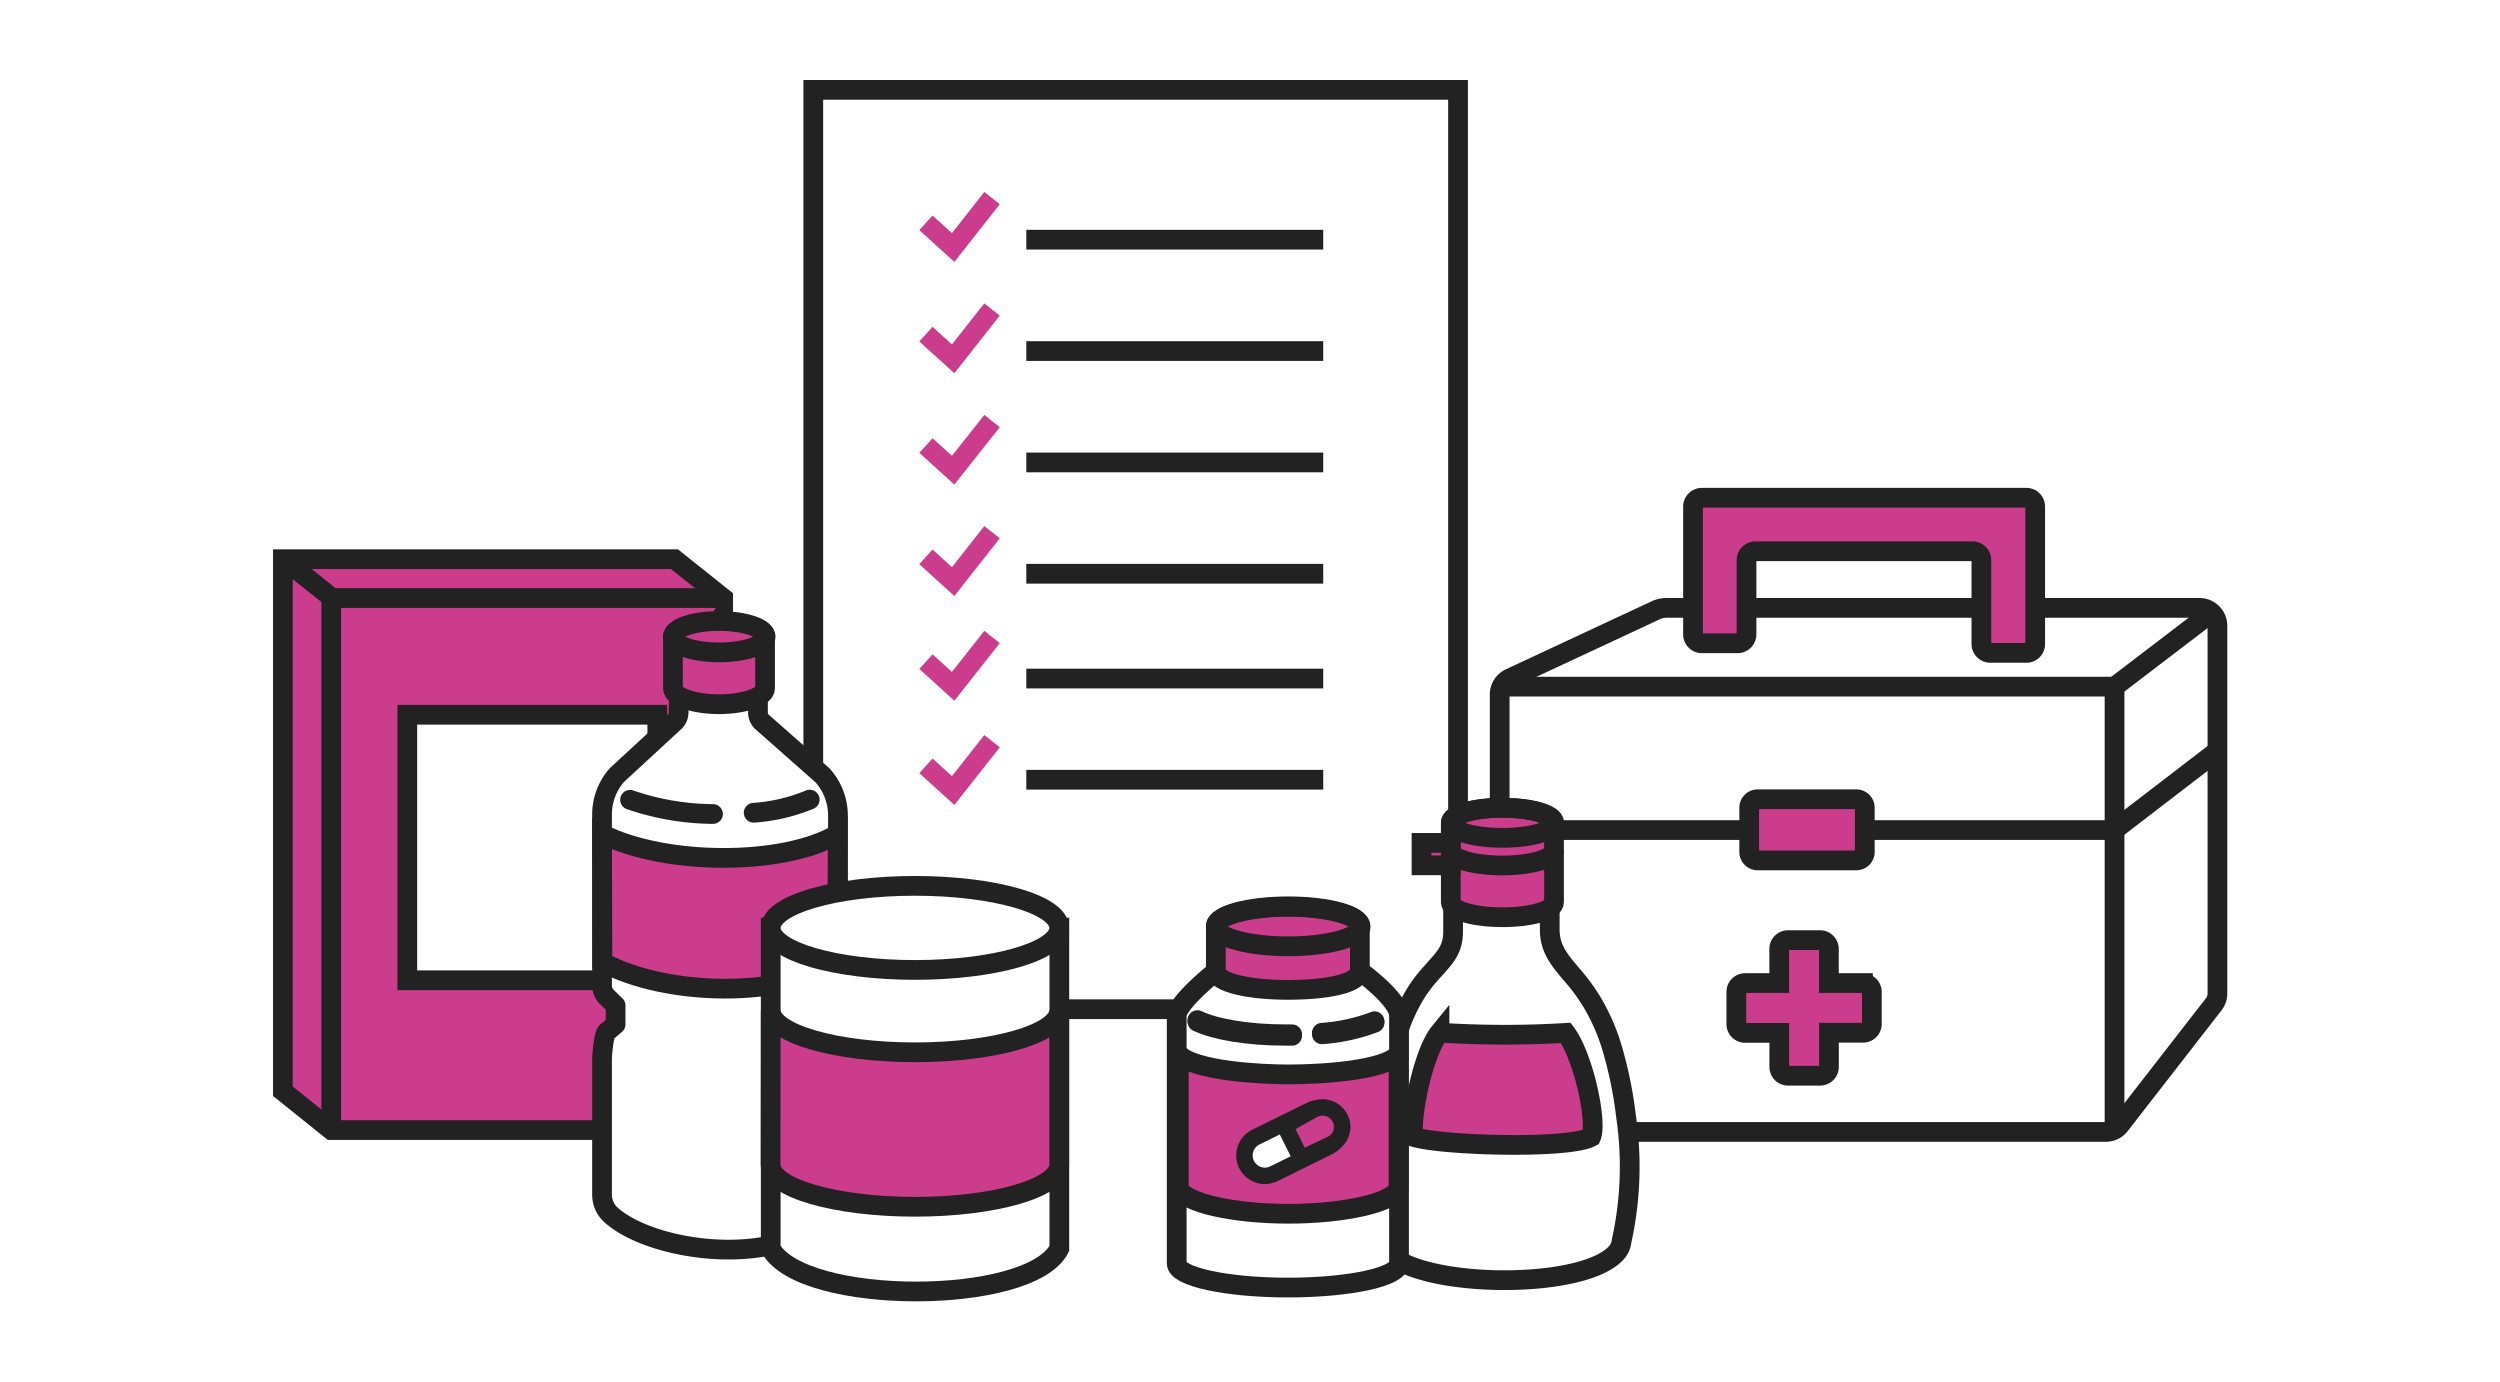 <svg xmlns="http://www.w3.org/2000/svg" width="380" height="210" viewBox="0 0 380 210"><g id="レイヤー_1" data-name="レイヤー 1"><rect width="380" height="210" style="fill:#fff"/></g><g id="レイヤー_3" data-name="レイヤー 3"><path d="M123.62,153.08V13.66h98V153.4H125.25" style="fill:none;stroke:#222;stroke-miterlimit:10;stroke-width:3px"/><path d="M50.35,171.77h59.57V90.9l-7.4-5.9H43v80.87Z" style="fill:#cc3c8d;stroke:#222;stroke-miterlimit:10;stroke-width:3px"/><path d="M109.92,90.9H50.35v80.87" style="fill:#cc3c8d"/><path d="M109.92,90.9H50.35v80.87" style="fill:none;stroke:#222;stroke-miterlimit:10;stroke-width:3px"/><path d="M61.91,149h38V108.64h-38Z" style="fill:#fff;stroke:#222;stroke-miterlimit:10;stroke-width:3px"/><path d="M43.09,85l7.4,5.9" style="fill:none;stroke:#222;stroke-miterlimit:10;stroke-width:3px"/><path d="M103.15,108.27a2,2,0,0,1-.53,1.37l-8.84,8.16a9.08,9.08,0,0,0-2.27,6v26a2.44,2.44,0,0,0,.75,1.76l1.31,1.27v2.88l-1.36,1.15c-.45.46-.7,3.49-.7,4.12v20.6a4.15,4.15,0,0,0,1.37,3.1c6.51,5.79,26,8.25,33.49-.28a4.09,4.09,0,0,0,1-2.7V160.9c0-.58-.2-3.57-.57-4l-1.18-1.15v-2.82l1.19-1.41a2.47,2.47,0,0,0,.56-1.57V124a9.11,9.11,0,0,0-2.39-6.19l-9.21-8.13a2,2,0,0,1-.56-1.39v-5.17h-12Z" style="fill:#fff;stroke:#222;stroke-linecap:round;stroke-linejoin:round;stroke-width:3px"/><path d="M102.29,97.84v6.78c0,1.34,3.26,2.42,7,2.42s7-1.08,7-2.42V97.9Z" style="fill:#cc3c8d;stroke:#222;stroke-miterlimit:10;stroke-width:3px"/><path d="M95.77,121.57a39.55,39.55,0,0,0,12.6,2.16Z" style="fill:#fff"/><path d="M95.77,121.57a39.55,39.55,0,0,0,12.6,2.16" style="fill:none;stroke:#222;stroke-linecap:round;stroke-miterlimit:10;stroke-width:3px"/><path d="M91.51,126.76c9.6,4.82,27.6,4.89,35.83,0l-.11,19.48c-8.17,5.51-25.9,5.25-35.66,0Z" style="fill:#cc3c8d;stroke:#222;stroke-miterlimit:10;stroke-width:3px"/><path d="M109.32,99.16c3.9,0,7.06-1.07,7.06-2.38s-3.16-2.39-7.06-2.39-7.06,1.07-7.06,2.39S105.42,99.16,109.32,99.16Z" style="fill:#cc3c8d;stroke:#222;stroke-miterlimit:10;stroke-width:3px"/><path d="M114.56,123.54a27.08,27.08,0,0,0,8.52-2Z" style="fill:#fff"/><path d="M114.56,123.54a27.08,27.08,0,0,0,8.52-2" style="fill:none;stroke:#222;stroke-linecap:round;stroke-miterlimit:10;stroke-width:3px"/><path d="M117.15,141v48.78c4.88,8.7,39.4,8.7,43.87,0V141Z" style="fill:#fff;stroke:#222;stroke-miterlimit:10;stroke-width:3px"/><path d="M139.08,147.43c12.11,0,21.93-2.86,21.93-6.39s-9.82-6.39-21.93-6.39-21.93,2.86-21.93,6.39S127,147.43,139.08,147.43Z" style="fill:#fff;stroke:#222;stroke-miterlimit:10;stroke-width:3px"/><path d="M117.15,153.56c0,3.53,9.82,6.39,21.94,6.39S161,157.09,161,153.56v23.49c0,3.53-9.82,6.38-21.93,6.38s-21.94-2.86-21.94-6.38Z" style="fill:#cc3c8d;stroke:#222;stroke-miterlimit:10;stroke-width:3px"/><path d="M156,36.43h45.13" style="fill:none;stroke:#222;stroke-miterlimit:10;stroke-width:3px"/><path d="M156,53.36h45.13" style="fill:none;stroke:#222;stroke-miterlimit:10;stroke-width:3px"/><path d="M156,70.29h45.13" style="fill:none;stroke:#222;stroke-miterlimit:10;stroke-width:3px"/><path d="M156,87.21h45.13" style="fill:none;stroke:#222;stroke-miterlimit:10;stroke-width:3px"/><path d="M156,103.14h45.13" style="fill:none;stroke:#222;stroke-miterlimit:10;stroke-width:3px"/><path d="M156,118.52h45.13" style="fill:none;stroke:#222;stroke-miterlimit:10;stroke-width:3px"/><path d="M140.74,33.87l4.14,3.75,5.91-7.51" style="fill:none;stroke:#cc3c8d;stroke-miterlimit:10;stroke-width:3px"/><path d="M140.74,50.79l4.14,3.75,5.91-7.5" style="fill:none;stroke:#cc3c8d;stroke-miterlimit:10;stroke-width:3px"/><path d="M140.74,67.72l4.14,3.75L150.79,64" style="fill:none;stroke:#cc3c8d;stroke-miterlimit:10;stroke-width:3px"/><path d="M140.74,84.64l4.14,3.76,5.91-7.51" style="fill:none;stroke:#cc3c8d;stroke-miterlimit:10;stroke-width:3px"/><path d="M140.74,100.57l4.14,3.75,5.91-7.5" style="fill:none;stroke:#cc3c8d;stroke-miterlimit:10;stroke-width:3px"/><path d="M140.74,116.41l4.14,3.75,5.91-7.5" style="fill:none;stroke:#cc3c8d;stroke-miterlimit:10;stroke-width:3px"/><path d="M253.33,92.4h81a2.72,2.72,0,0,1,2.72,2.72V151a2.67,2.67,0,0,1-.57,1.66L322.23,171a2.68,2.68,0,0,1-2.14,1.05H230.66a2.71,2.71,0,0,1-2.71-2.71V105.56a2.73,2.73,0,0,1,1.56-2.46l22.1-10.31A3.94,3.94,0,0,1,253.33,92.4Z" style="fill:#fff;stroke:#222;stroke-miterlimit:10;stroke-width:3px"/><path d="M321.41,172.09V104.37H228" style="fill:none;stroke:#222;stroke-miterlimit:10;stroke-width:3px"/><path d="M321.42,104.37l14-10.69" style="fill:none;stroke:#222;stroke-miterlimit:10;stroke-width:3px"/><path d="M337,114.17l-15.63,12H228" style="fill:none;stroke:#222;stroke-miterlimit:10;stroke-width:3px"/><path d="M267.16,130.78h15a1.28,1.28,0,0,0,1.29-1.28v-6.73a1.28,1.28,0,0,0-1.29-1.28h-15a1.28,1.28,0,0,0-1.28,1.28v6.73A1.28,1.28,0,0,0,267.16,130.78Z" style="fill:#cc3c8d;stroke:#222;stroke-miterlimit:10;stroke-width:3px"/><path d="M265.26,149.43h5.18v-5.18a1.34,1.34,0,0,1,1.35-1.35h4.85a1.35,1.35,0,0,1,1.35,1.35v5.18h5.18a1.35,1.35,0,0,1,1.35,1.35v4.85a1.34,1.34,0,0,1-1.35,1.35H278v5.18a1.35,1.35,0,0,1-1.35,1.35h-4.85a1.34,1.34,0,0,1-1.35-1.35V157h-5.18a1.34,1.34,0,0,1-1.35-1.35v-4.85A1.34,1.34,0,0,1,265.26,149.43Z" style="fill:#cc3c8d;stroke:#222;stroke-miterlimit:10;stroke-width:3px"/><path d="M302.53,99.24H308a1.34,1.34,0,0,0,1.35-1.35V77A1.34,1.34,0,0,0,308,75.66H258.69A1.34,1.34,0,0,0,257.34,77V96.43a1.35,1.35,0,0,0,1.35,1.35h5.43a1.36,1.36,0,0,0,1.35-1.35V85.14a1.36,1.36,0,0,1,1.35-1.35h33a1.35,1.35,0,0,1,1.35,1.35V97.88A1.37,1.37,0,0,0,302.53,99.24Z" style="fill:#cc3c8d;stroke:#222;stroke-miterlimit:10;stroke-width:3px"/><path d="M244.9,158.85a30.45,30.45,0,0,0-3.08-6.8,29.61,29.61,0,0,0-2.6-3.55c-2.1-2.47-3.66-4.18-3.66-7.21v-3.93H220.87v4.21c0,3.1-1.45,4.14-3.86,6.93-3.7,4.29-5.2,10-6.41,15.32a61.19,61.19,0,0,0-1.5,17,44.29,44.29,0,0,0,1.22,8.25.13.13,0,0,0,0,.06v0a3,3,0,0,0,.83,1.41c5.36,5.31,29.81,5.56,34.64-.24a3.06,3.06,0,0,0,.69-1.65,52.51,52.51,0,0,0,.67-19A61.54,61.54,0,0,0,244.9,158.85Z" style="fill:#fff;stroke:#222;stroke-miterlimit:10;stroke-width:3px"/><path d="M228.36,122.78c-4.33,0-7.84,1-7.84,2.28v12.07c0,1.26,3.51,2.29,7.84,2.29s7.85-1,7.85-2.29V125.06C236.21,123.8,232.7,122.78,228.36,122.78Z" style="fill:#cc3c8d;stroke:#222;stroke-miterlimit:10;stroke-width:3px"/><path d="M228.36,127.35c4.34,0,7.85-1,7.85-2.29s-3.51-2.28-7.85-2.28-7.84,1-7.84,2.28S224,127.35,228.36,127.35Z" style="fill:none;stroke:#222;stroke-miterlimit:10;stroke-width:3px"/><path d="M236.21,129.27c0,1.25-3.51,2.28-7.85,2.28s-7.84-1-7.84-2.28" style="fill:none;stroke:#222;stroke-miterlimit:10;stroke-width:3px"/><path d="M241.85,172.82c-3.35,1.86-22.55,1.34-26.94,0-.68-2.46,1.36-12.75,3.89-15.86A154.88,154.88,0,0,0,238,157C240.68,160.56,242.83,170.53,241.85,172.82Z" style="fill:#cc3c8d;stroke:#222;stroke-miterlimit:10;stroke-width:3px"/><path d="M220.52,128.12h-4.45v3.41h4.45Z" style="fill:#cc3c8d;stroke:#222;stroke-miterlimit:10;stroke-width:3px"/><path d="M206.75,147.62H184.86s-6,4.77-6,6.77v37.67c0,2,7.56,3.65,16.9,3.65s16.89-1.63,16.89-3.65V154.39C212.7,151.93,206.75,147.62,206.75,147.62Z" style="fill:#fff;stroke:#222;stroke-miterlimit:10;stroke-width:3px"/><path d="M196.4,157.21h-1c-5.72,0-10.72-.87-13.4-2.15" style="fill:none;stroke:#222;stroke-linecap:round;stroke-miterlimit:10;stroke-width:3px"/><path d="M196.4,157.44h-1c-5.72,0-10.72-.86-13.4-2.14" style="fill:none;stroke:#222;stroke-linecap:round;stroke-miterlimit:10;stroke-width:3px"/><path d="M208.93,155.23a27.93,27.93,0,0,1-8,1.75" style="fill:none;stroke:#222;stroke-linecap:round;stroke-miterlimit:10;stroke-width:3px"/><path d="M208.93,155.46a27.93,27.93,0,0,1-8,1.75" style="fill:none;stroke:#222;stroke-linecap:round;stroke-miterlimit:10;stroke-width:3px"/><path d="M195.8,163.31c-4.15,0-14.34-.53-16.62-3.06v20.42c.87,2.15,8.22,3.82,16.67,3.82s15.86-1.67,16.73-3.82V160.25C210.44,162.75,200.76,163.31,195.8,163.31Z" style="fill:#cc3c8d;stroke:#222;stroke-miterlimit:10;stroke-width:3px"/><path d="M201.91,174.33l-8.28,4.08a3.1,3.1,0,1,1-2.74-5.57l8.28-4.08a3.1,3.1,0,0,1,2.74,5.57Z" style="fill:#fff;stroke:#222;stroke-miterlimit:10;stroke-width:2.5px"/><path d="M202.15,174l-4.39,2.11-2.5-5,4.5-2.5a3,3,0,0,1,4,1.5A2.89,2.89,0,0,1,202.15,174Z" style="fill:#cc3c8d;stroke:#222;stroke-miterlimit:10;stroke-width:2.5px"/><path d="M195.81,137.76c-6.05,0-11,1.36-11,3v6.82c0,1.8,5.1,2.88,10.95,2.88s10.78-.93,10.94-2.88l0-6.82C206.77,139.12,201.86,137.76,195.81,137.76Z" style="fill:#cc3c8d;stroke:#222;stroke-miterlimit:10;stroke-width:3px"/><path d="M195.81,143.84c6.05,0,11-1.36,11-3s-4.91-3-11-3-11,1.36-11,3S189.75,143.84,195.81,143.84Z" style="fill:none;stroke:#222;stroke-miterlimit:10;stroke-width:3px"/></g></svg>